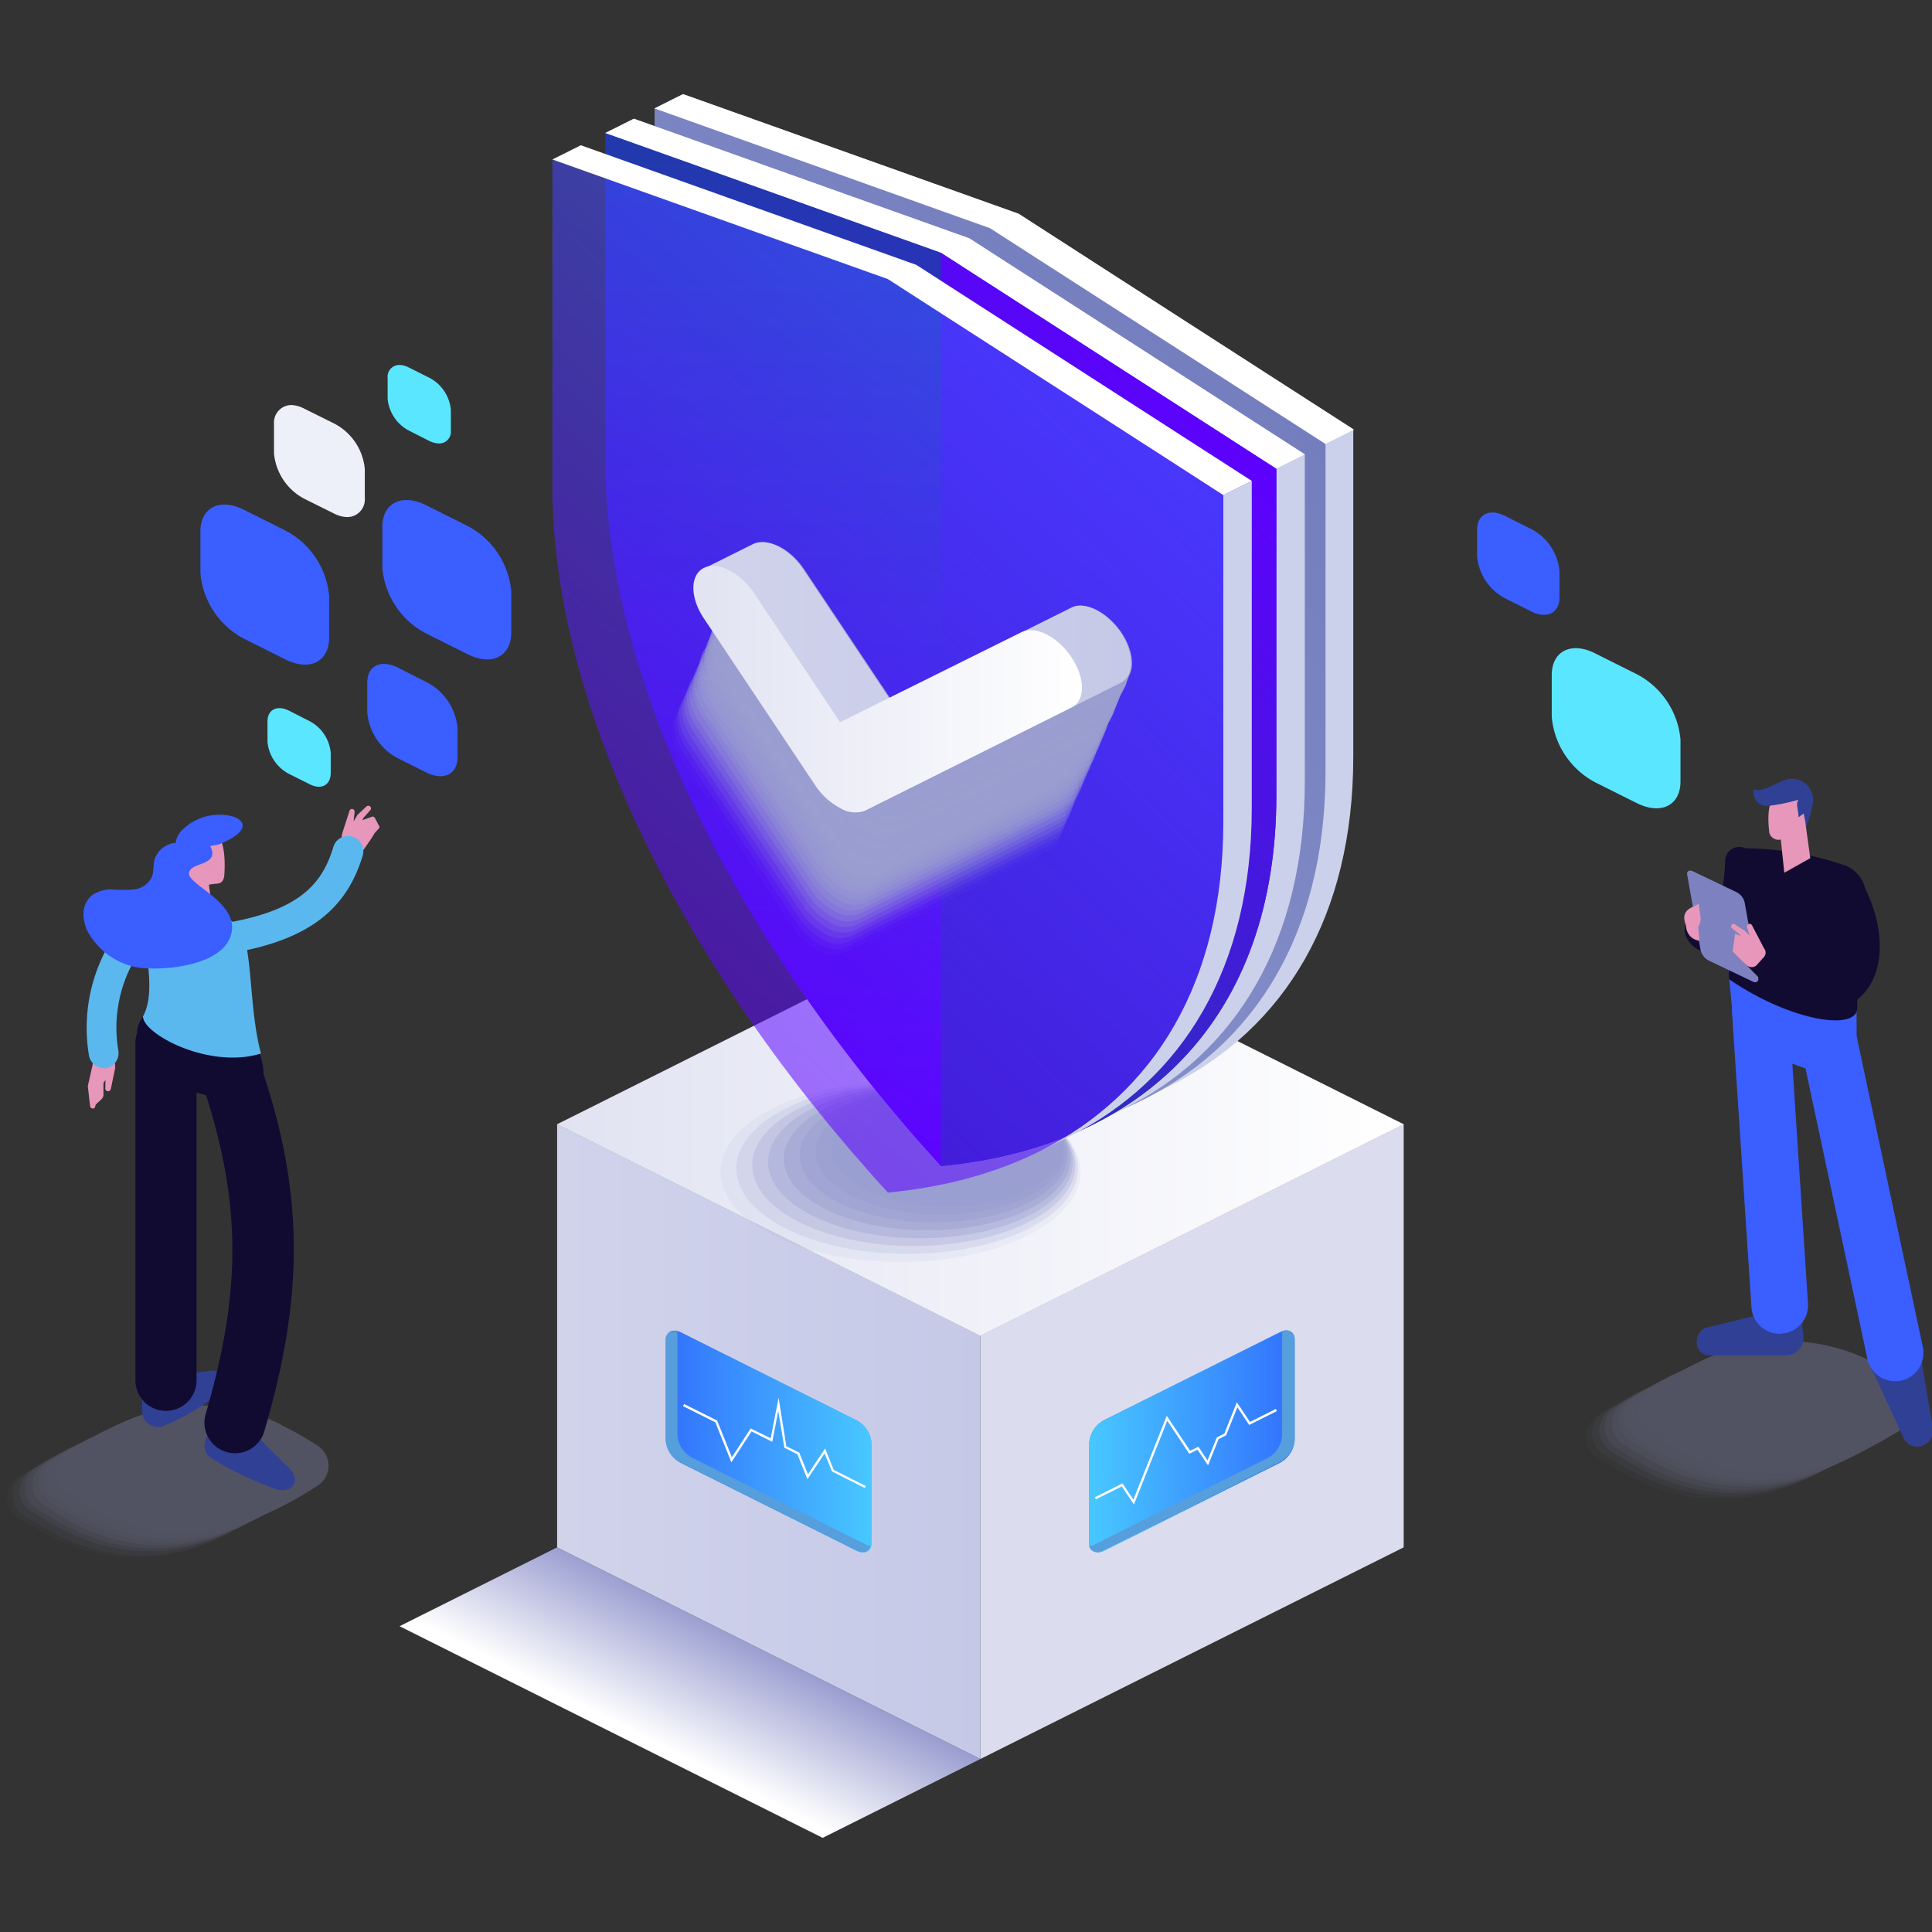 <?xml version="1.0" encoding="UTF-8"?>
<svg xmlns="http://www.w3.org/2000/svg" xmlns:xlink="http://www.w3.org/1999/xlink" viewBox="0 0 110 110">
  <rect x="0" y="0" width="110" height="110" fill="#333333" stroke="none"/>
  <defs>
    <linearGradient id="linear-gradient" x1="37.72" y1="99.43" x2="41.13" y2="92.75" gradientUnits="userSpaceOnUse">
      <stop offset="0" stop-color="#fff"></stop>
      <stop offset="1" stop-color="#9a9ed0"></stop>
    </linearGradient>
    <linearGradient id="linear-gradient-2" x1="31.72" y1="82.08" x2="55.82" y2="82.08" gradientUnits="userSpaceOnUse">
      <stop offset="0" stop-color="#d1d3eb"></stop>
      <stop offset="1" stop-color="#c5c9e7"></stop>
    </linearGradient>
    <linearGradient id="linear-gradient-3" x1="-2574.83" y1="-771.89" x2="-2562.81" y2="-771.89" gradientTransform="matrix(1, -1, 0, 1, 2637.34, -1716.01)" gradientUnits="userSpaceOnUse">
      <stop offset="0" stop-color="#426ab4"></stop>
      <stop offset="1" stop-color="#53bbed"></stop>
    </linearGradient>
    <linearGradient id="linear-gradient-4" x1="73.71" y1="82.08" x2="62.03" y2="82.08" gradientUnits="userSpaceOnUse">
      <stop offset="0" stop-color="#3271fd"></stop>
      <stop offset="1" stop-color="#48c8ff"></stop>
    </linearGradient>
    <linearGradient id="linear-gradient-5" x1="-2598.92" y1="-197.88" x2="-2586.91" y2="-197.88" gradientTransform="translate(2637.34 279.96)" xlink:href="#linear-gradient-3"></linearGradient>
    <linearGradient id="linear-gradient-6" x1="37.93" y1="82.08" x2="49.61" y2="82.08" xlink:href="#linear-gradient-4"></linearGradient>
    <linearGradient id="linear-gradient-7" x1="31.72" y1="64.01" x2="79.92" y2="64.01" gradientUnits="userSpaceOnUse">
      <stop offset="0" stop-color="#e1e3f2"></stop>
      <stop offset="1" stop-color="#fff"></stop>
    </linearGradient>
    <linearGradient id="linear-gradient-8" x1="38.81" y1="47.43" x2="68.22" y2="18.02" gradientUnits="userSpaceOnUse">
      <stop offset="0" stop-color="#8892cb"></stop>
      <stop offset="1" stop-color="#747ebe"></stop>
    </linearGradient>
    <linearGradient id="linear-gradient-9" x1="53.57" y1="66.39" x2="53.57" y2="9.06" gradientUnits="userSpaceOnUse">
      <stop offset="0" stop-color="#5e00ff"></stop>
      <stop offset="1" stop-color="#2239ae"></stop>
    </linearGradient>
    <linearGradient id="linear-gradient-10" x1="42.48" y1="55.31" x2="71.89" y2="25.9" gradientUnits="userSpaceOnUse">
      <stop offset="0" stop-color="#2239ae"></stop>
      <stop offset="1" stop-color="#5e00ff"></stop>
    </linearGradient>
    <linearGradient id="linear-gradient-11" x1="32.94" y1="52.2" x2="60.84" y2="20.92" gradientUnits="userSpaceOnUse">
      <stop offset="0" stop-color="#5e00ff"></stop>
      <stop offset="1" stop-color="#3b5fff"></stop>
    </linearGradient>
    <linearGradient id="linear-gradient-12" x1="39.48" y1="38.57" x2="64.4" y2="38.57" xlink:href="#linear-gradient-2"></linearGradient>
    <linearGradient id="linear-gradient-13" x1="39.48" y1="39.27" x2="61.6" y2="39.27" xlink:href="#linear-gradient-7"></linearGradient>
  </defs>
  <title>Untitled-1</title>
  <g style="isolation:isolate">
    <g id="Layer_1" data-name="Layer 1">
      <polygon points="55.82 100.15 46.84 104.64 22.75 92.59 31.72 88.1 55.82 100.15" fill="url(#linear-gradient)" style="mix-blend-mode:multiply"></polygon>
      <polygon points="55.82 100.15 31.72 88.1 31.72 64 55.82 76.05 55.82 100.15" fill="url(#linear-gradient-2)"></polygon>
      <polygon points="55.82 100.15 79.92 88.1 79.92 64 55.82 76.05 55.82 100.15" fill="#dcdcef"></polygon>
      <path d="M72.86,83.29l-10,5c-.46.23-.84,0-.84-.42V82.13a1.61,1.61,0,0,1,.84-1.27l10-5c.47-.24.85-.05.85.42V82A1.58,1.58,0,0,1,72.86,83.29Z" fill="url(#linear-gradient-3)"></path>
      <path d="M72.86,83.29l-10,5c-.46.23-.84,0-.84-.42V82.13a1.61,1.61,0,0,1,.84-1.27l10-5c.47-.24.85-.05.85.42V82A1.58,1.58,0,0,1,72.86,83.29Z" fill="url(#linear-gradient-4)"></path>
      <path d="M73,75.8a.78.78,0,0,1,0,.16V81.7A1.58,1.58,0,0,1,72.2,83l-10,5L62,88c.08.34.42.46.83.26l10-5A1.58,1.58,0,0,0,73.71,82V76.29A.48.48,0,0,0,73,75.8Z" fill="#569edc"></path>
      <polygon points="64.56 85.66 63.87 84.63 62.4 85.36 62.34 85.25 63.91 84.46 64.53 85.38 66.43 80.61 67.76 82.6 68.23 82.37 68.75 83.15 69.28 81.84 69.71 81.62 70.42 79.84 71.17 80.96 72.64 80.22 72.7 80.34 71.12 81.13 70.45 80.12 69.81 81.72 69.38 81.94 68.78 83.43 68.18 82.54 67.71 82.77 66.46 80.89 64.56 85.66" fill="#fff"></polygon>
      <path d="M48.77,88.29l-10-5A1.58,1.58,0,0,1,37.93,82V76.29c0-.47.38-.66.85-.42l10,5a1.61,1.61,0,0,1,.84,1.27v5.74C49.61,88.33,49.23,88.52,48.77,88.29Z" fill="url(#linear-gradient-5)"></path>
      <path d="M48.77,88.29l-10-5A1.58,1.58,0,0,1,37.93,82V76.29c0-.47.38-.66.85-.42l10,5a1.61,1.61,0,0,1,.84,1.27v5.74C49.61,88.33,49.23,88.52,48.77,88.29Z" fill="url(#linear-gradient-6)"></path>
      <path d="M49.42,88l-10-5a1.58,1.58,0,0,1-.85-1.26V76a.78.78,0,0,1,0-.16.48.48,0,0,0-.68.49V82a1.58,1.58,0,0,0,.85,1.27l10,5c.4.2.75.08.82-.26Z" fill="#569edc"></path>
      <polygon points="49.24 84.72 47.37 83.78 46.95 82.75 45.97 84.22 45.4 82.8 44.66 82.43 44.31 80.33 43.97 82.09 42.79 81.5 41.64 83.26 40.73 80.98 38.89 80.06 38.95 79.94 40.83 80.88 41.67 82.97 42.74 81.33 43.88 81.89 44.33 79.58 44.77 82.34 45.51 82.71 46 83.94 46.98 82.47 47.47 83.69 49.3 84.61 49.24 84.72" fill="#fff"></polygon>
      <polygon points="55.82 76.06 31.72 64.01 55.82 51.95 79.92 64.01 55.82 76.06" fill="url(#linear-gradient-7)"></polygon>
      <g style="mix-blend-mode:multiply">
        <ellipse cx="50.89" cy="66.91" rx="10.77" ry="5.39" fill="#9a9ed0" opacity="0"></ellipse>
        <ellipse cx="51.27" cy="66.72" rx="10.25" ry="5.13" fill="#9a9ed0" opacity="0.09"></ellipse>
        <ellipse cx="51.65" cy="66.53" rx="9.73" ry="4.86" fill="#9a9ed0" opacity="0.18"></ellipse>
        <ellipse cx="52.03" cy="66.34" rx="9.2" ry="4.6" fill="#9a9ed0" opacity="0.27"></ellipse>
        <ellipse cx="52.41" cy="66.16" rx="8.68" ry="4.34" fill="#9a9ed0" opacity="0.36"></ellipse>
        <ellipse cx="52.79" cy="65.97" rx="8.16" ry="4.08" fill="#9a9ed0" opacity="0.45"></ellipse>
        <ellipse cx="53.16" cy="65.78" rx="7.63" ry="3.82" fill="#9a9ed0" opacity="0.55"></ellipse>
        <ellipse cx="53.54" cy="65.59" rx="7.11" ry="3.56" fill="#9a9ed0" opacity="0.64"></ellipse>
        <ellipse cx="53.92" cy="65.4" rx="6.59" ry="3.29" fill="#9a9ed0" opacity="0.73"></ellipse>
        <ellipse cx="54.3" cy="65.21" rx="6.06" ry="3.03" fill="#9a9ed0" opacity="0.82"></ellipse>
        <ellipse cx="54.68" cy="65.02" rx="5.54" ry="2.77" fill="#9a9ed0" opacity="0.91"></ellipse>
        <ellipse cx="55.05" cy="64.83" rx="5.02" ry="2.51" fill="#9a9ed0"></ellipse>
      </g>
      <path d="M58,12.17,38.89,5.36l-1.62.81L65,62.63l1.62-.81c6.52-3.27,10.43-9.65,10.43-18.74V24.47Z" fill="#ccd1eb"></path>
      <path d="M37.27,6.17V24.78c0,12.61,7.53,27.54,19.1,40.21C68,63.9,75.47,56.5,75.47,43.89V25.28L56.37,13Z" fill="url(#linear-gradient-8)"></path>
      <polygon points="57.99 12.17 38.89 5.36 37.27 6.17 56.37 12.98 75.47 25.27 77.09 24.46 57.99 12.17" fill="#fff"></polygon>
      <path d="M55.19,13.57,36.09,6.76l-1.62.81L62.24,64l1.62-.81C70.38,60,74.29,53.57,74.29,44.48V25.87Z" fill="#ccd1eb"></path>
      <path d="M34.47,7.57V26.19c0,12.6,7.53,27.53,19.1,40.2,11.57-1.09,19.1-8.49,19.1-21.1V26.68l-19.1-12.3Z" fill="url(#linear-gradient-9)"></path>
      <path d="M53.57,66.39c11.57-1.09,19.1-8.49,19.1-21.1V26.68l-19.1-12.3Z" fill="url(#linear-gradient-10)"></path>
      <polygon points="55.19 13.57 36.09 6.76 34.47 7.57 53.57 14.38 72.67 26.68 74.29 25.87 55.19 13.57" fill="#fff"></polygon>
      <path d="M31.45,9.08V27.7c0,12.6,7.52,27.54,19.1,40.2,11.57-1.09,19.1-8.49,19.1-21.1V28.19l-19.1-12.3Z" opacity="0.55" fill="url(#linear-gradient-11)"></path>
      <path d="M69.65,28.19V46.8c0,9.09-3.91,15.47-10.43,18.74l1.62-.81C67.36,61.47,71.27,55.08,71.27,46V27.38Z" fill="#ccd1eb"></path>
      <polygon points="71.27 27.38 52.17 15.08 33.07 8.27 31.45 9.08 50.55 15.89 66.21 25.97 69.65 28.19 71.27 27.38" fill="#fff"></polygon>
      <g style="mix-blend-mode:multiply">
        <path d="M46.48,54.44a3.77,3.77,0,0,1-1.42-1.3l-6.33-9.49c-.79-1.18-.79-2.46,0-2.86s2.07.25,2.86,1.43l4.89,7.35,10.33-5.16c.79-.4,2.07.24,2.85,1.43s.79,2.46,0,2.85L47.91,54.57A1.65,1.65,0,0,1,46.48,54.44Z" fill="#9a9ed0" opacity="0"></path>
        <path d="M46.62,54.13a3.92,3.92,0,0,1-1.43-1.31l-6.32-9.49c-.79-1.18-.79-2.46,0-2.85s2.06.24,2.85,1.43l4.9,7.34,10.32-5.16c.79-.39,2.07.25,2.86,1.43s.79,2.46,0,2.86L48.05,54.25A1.61,1.61,0,0,1,46.62,54.13Z" fill="#9a9ed0" opacity="0.03"></path>
        <path d="M46.75,53.81a3.86,3.86,0,0,1-1.42-1.3L39,43c-.79-1.19-.79-2.47,0-2.86s2.07.25,2.86,1.43l4.89,7.34,10.33-5.16c.79-.39,2.07.25,2.86,1.43s.78,2.47,0,2.86L48.18,53.93A1.61,1.61,0,0,1,46.75,53.81Z" fill="#9a9ed0" opacity="0.06"></path>
        <path d="M46.89,53.5a3.92,3.92,0,0,1-1.43-1.31L39.14,42.7c-.79-1.18-.79-2.46,0-2.86s2.07.25,2.85,1.43l4.9,7.35,10.32-5.16c.79-.4,2.07.24,2.86,1.43s.79,2.46,0,2.85L48.32,53.62A1.64,1.64,0,0,1,46.89,53.5Z" fill="#9a9ed0" opacity="0.1"></path>
        <path d="M47,53.18a3.84,3.84,0,0,1-1.43-1.31l-6.33-9.49c-.79-1.18-.79-2.46,0-2.85s2.07.24,2.86,1.43L47,48.3l10.32-5.16c.79-.39,2.07.25,2.86,1.43s.79,2.46,0,2.86L48.45,53.3A1.58,1.58,0,0,1,47,53.18Z" fill="#9a9ed0" opacity="0.13"></path>
        <path d="M47.16,52.86a3.88,3.88,0,0,1-1.43-1.3l-6.32-9.49c-.79-1.19-.79-2.46,0-2.86s2.07.25,2.85,1.43L47.16,48l10.33-5.17c.78-.39,2.06.25,2.85,1.43s.79,2.47,0,2.86L48.59,53A1.65,1.65,0,0,1,47.16,52.86Z" fill="#9a9ed0" opacity="0.16"></path>
        <path d="M47.3,52.55a3.84,3.84,0,0,1-1.43-1.31l-6.33-9.49c-.79-1.18-.79-2.46,0-2.86s2.07.25,2.86,1.43l4.9,7.35,10.32-5.16c.79-.4,2.07.24,2.86,1.43s.79,2.46,0,2.85L48.73,52.67A1.64,1.64,0,0,1,47.3,52.55Z" fill="#9a9ed0" opacity="0.19"></path>
        <path d="M47.43,52.23A3.91,3.91,0,0,1,46,50.92l-6.32-9.48c-.79-1.19-.79-2.47,0-2.86s2.07.24,2.86,1.43l4.89,7.34,10.33-5.16c.79-.39,2.06.25,2.85,1.43s.79,2.46,0,2.86L48.86,52.35A1.61,1.61,0,0,1,47.43,52.23Z" fill="#9a9ed0" opacity="0.23"></path>
        <path d="M47.57,51.91a3.73,3.73,0,0,1-1.43-1.3l-6.33-9.49c-.78-1.18-.78-2.46,0-2.86s2.07.25,2.86,1.43L47.57,47l10.32-5.16c.79-.4,2.07.24,2.86,1.42s.79,2.47,0,2.86L49,52A1.64,1.64,0,0,1,47.57,51.91Z" fill="#9a9ed0" opacity="0.26"></path>
        <path d="M47.7,51.6a3.89,3.89,0,0,1-1.42-1.31L40,40.8c-.79-1.18-.79-2.46,0-2.85s2.07.24,2.86,1.42l4.89,7.35L58,41.56c.79-.4,2.07.24,2.85,1.43s.79,2.46,0,2.86L49.13,51.72A1.61,1.61,0,0,1,47.7,51.6Z" fill="#9a9ed0" opacity="0.29"></path>
        <path d="M47.84,51.28A3.83,3.83,0,0,1,46.41,50l-6.32-9.48c-.79-1.19-.79-2.47,0-2.86s2.06.25,2.85,1.43l4.9,7.34,10.32-5.16c.79-.39,2.07.25,2.86,1.43s.79,2.46,0,2.86L49.27,51.4A1.61,1.61,0,0,1,47.84,51.28Z" fill="#9a9ed0" opacity="0.32"></path>
        <path d="M48,51a3.77,3.77,0,0,1-1.42-1.3l-6.33-9.49c-.79-1.18-.79-2.46,0-2.86s2.07.25,2.86,1.43L48,46.09,58.3,40.93c.79-.4,2.07.24,2.86,1.43s.78,2.46,0,2.85L49.4,51.09A1.65,1.65,0,0,1,48,51Z" fill="#9a9ed0" opacity="0.35"></path>
        <path d="M48.11,50.65a3.92,3.92,0,0,1-1.43-1.31l-6.32-9.49c-.79-1.18-.79-2.46,0-2.85s2.07.24,2.85,1.43l4.9,7.34,10.32-5.16c.79-.39,2.07.25,2.86,1.43s.79,2.46,0,2.86L49.54,50.77A1.61,1.61,0,0,1,48.11,50.65Z" fill="#9a9ed0" opacity="0.39"></path>
        <path d="M48.25,50.33A3.81,3.81,0,0,1,46.82,49l-6.33-9.49c-.79-1.19-.79-2.47,0-2.86s2.07.25,2.86,1.43l4.9,7.34,10.32-5.16c.79-.39,2.07.25,2.86,1.43s.79,2.47,0,2.86L49.67,50.45A1.58,1.58,0,0,1,48.25,50.33Z" fill="#9a9ed0" opacity="0.42"></path>
        <path d="M48.38,50A3.92,3.92,0,0,1,47,48.71l-6.32-9.49c-.79-1.18-.79-2.46,0-2.86s2.07.25,2.86,1.43l4.89,7.35L58.71,40c.78-.4,2.06.24,2.85,1.43s.79,2.46,0,2.85L49.81,50.14A1.64,1.64,0,0,1,48.38,50Z" fill="#9a9ed0" opacity="0.45"></path>
        <path d="M48.52,49.7a3.84,3.84,0,0,1-1.43-1.31l-6.33-9.48c-.79-1.19-.79-2.47,0-2.86s2.07.24,2.86,1.43l4.9,7.34,10.32-5.16c.79-.39,2.07.25,2.86,1.43s.79,2.46,0,2.86L50,49.82A1.6,1.6,0,0,1,48.52,49.7Z" fill="#9a9ed0" opacity="0.48"></path>
        <path d="M48.65,49.38a4,4,0,0,1-1.43-1.3L40.9,38.59c-.79-1.18-.79-2.46,0-2.86S43,36,43.76,37.16l4.89,7.35L59,39.35c.79-.4,2.06.24,2.85,1.42s.79,2.47,0,2.86L50.08,49.51A1.65,1.65,0,0,1,48.65,49.38Z" fill="#9a9ed0" opacity="0.52"></path>
        <path d="M48.79,49.07a3.84,3.84,0,0,1-1.43-1.31L41,38.27c-.78-1.18-.78-2.46,0-2.85s2.07.24,2.86,1.42l4.9,7.35L59.11,39c.79-.4,2.07.24,2.86,1.43s.79,2.46,0,2.85L50.22,49.19A1.61,1.61,0,0,1,48.79,49.07Z" fill="#9a9ed0" opacity="0.55"></path>
        <path d="M48.92,48.75a3.81,3.81,0,0,1-1.42-1.31L41.17,38c-.79-1.19-.79-2.47,0-2.86s2.07.24,2.86,1.43l4.89,7.34,10.33-5.16c.79-.39,2.07.25,2.85,1.43s.79,2.46,0,2.86L50.35,48.87A1.61,1.61,0,0,1,48.92,48.75Z" fill="#9a9ed0" opacity="0.58"></path>
        <path d="M49.06,48.43a3.8,3.8,0,0,1-1.43-1.3l-6.32-9.49c-.79-1.18-.79-2.46,0-2.86s2.06.25,2.85,1.43l4.9,7.35L59.38,38.4c.79-.4,2.07.24,2.86,1.42s.79,2.47,0,2.86L50.49,48.56A1.64,1.64,0,0,1,49.06,48.43Z" fill="#9a9ed0" opacity="0.61"></path>
        <path d="M49.2,48.12a3.84,3.84,0,0,1-1.43-1.31l-6.33-9.49c-.79-1.18-.79-2.46,0-2.85s2.07.24,2.86,1.42l4.9,7.35,10.32-5.16c.79-.39,2.07.25,2.86,1.43s.78,2.46,0,2.86L50.62,48.24A1.58,1.58,0,0,1,49.2,48.12Z" fill="#9a9ed0" opacity="0.65"></path>
        <path d="M49.33,47.8a3.88,3.88,0,0,1-1.43-1.3L41.58,37c-.79-1.19-.79-2.47,0-2.86s2.07.25,2.85,1.43l4.9,7.34,10.32-5.16c.79-.39,2.07.25,2.86,1.43s.79,2.46,0,2.86L50.76,47.92A1.61,1.61,0,0,1,49.33,47.8Z" fill="#9a9ed0" opacity="0.68"></path>
        <path d="M49.47,47.48A3.73,3.73,0,0,1,48,46.18l-6.33-9.49c-.79-1.18-.79-2.46,0-2.86s2.07.25,2.86,1.43l4.9,7.35,10.32-5.16c.79-.4,2.07.24,2.86,1.43s.79,2.46,0,2.85L50.89,47.61A1.62,1.62,0,0,1,49.47,47.48Z" fill="#9a9ed0" opacity="0.71"></path>
        <path d="M49.6,47.17a3.92,3.92,0,0,1-1.43-1.31l-6.32-9.49c-.79-1.18-.79-2.46,0-2.85s2.07.24,2.86,1.43l4.89,7.34,10.33-5.16c.78-.39,2.06.25,2.85,1.43s.79,2.46,0,2.86L51,47.29A1.61,1.61,0,0,1,49.6,47.17Z" fill="#9a9ed0" opacity="0.74"></path>
        <path d="M49.74,46.85a3.81,3.81,0,0,1-1.43-1.3L42,36.06c-.79-1.19-.79-2.46,0-2.86s2.07.25,2.86,1.43L49.74,42l10.32-5.16c.79-.39,2.07.25,2.86,1.43s.79,2.47,0,2.86L51.17,47A1.6,1.6,0,0,1,49.74,46.85Z" fill="#9a9ed0" opacity="0.77"></path>
        <path d="M49.87,46.54a4,4,0,0,1-1.43-1.31l-6.32-9.49c-.79-1.18-.79-2.46,0-2.86s2.07.25,2.86,1.43l4.89,7.35L60.2,36.5c.79-.4,2.06.24,2.85,1.43s.79,2.46,0,2.85L51.3,46.66A1.64,1.64,0,0,1,49.87,46.54Z" fill="#9a9ed0" opacity="0.81"></path>
        <path d="M50,46.22a3.84,3.84,0,0,1-1.43-1.31l-6.32-9.48c-.79-1.19-.79-2.47,0-2.86s2.07.24,2.86,1.43L50,41.34l10.32-5.16c.79-.39,2.07.25,2.86,1.43s.79,2.46,0,2.86L51.44,46.34A1.61,1.61,0,0,1,50,46.22Z" fill="#9a9ed0" opacity="0.84"></path>
        <path d="M50.14,45.9a3.86,3.86,0,0,1-1.42-1.3l-6.33-9.49c-.79-1.18-.79-2.46,0-2.86s2.07.25,2.86,1.43L50.14,41l10.33-5.16c.79-.4,2.07.24,2.85,1.42s.79,2.47,0,2.86L51.57,46A1.65,1.65,0,0,1,50.14,45.9Z" fill="#9a9ed0" opacity="0.87"></path>
        <path d="M50.28,45.59a3.92,3.92,0,0,1-1.43-1.31l-6.32-9.49c-.79-1.18-.79-2.46,0-2.85s2.06.24,2.85,1.42l4.9,7.35L60.6,35.55c.79-.4,2.07.24,2.86,1.43s.79,2.46,0,2.85L51.71,45.71A1.61,1.61,0,0,1,50.28,45.59Z" fill="#9a9ed0" opacity="0.9"></path>
        <path d="M50.42,45.27A3.76,3.76,0,0,1,49,44l-6.33-9.48c-.79-1.19-.79-2.47,0-2.86s2.07.24,2.86,1.43l4.9,7.34,10.32-5.16c.79-.39,2.07.25,2.86,1.43s.78,2.46,0,2.86L51.84,45.39A1.58,1.58,0,0,1,50.42,45.27Z" fill="#9a9ed0" opacity="0.94"></path>
        <path d="M50.55,45a3.8,3.8,0,0,1-1.43-1.3L42.8,34.16C42,33,42,31.7,42.8,31.3s2.07.25,2.85,1.43l4.9,7.35,10.32-5.16c.79-.4,2.07.24,2.86,1.43s.79,2.46,0,2.85L52,45.08A1.64,1.64,0,0,1,50.55,45Z" fill="#9a9ed0" opacity="0.97"></path>
        <path d="M50.69,44.64a3.84,3.84,0,0,1-1.43-1.31l-6.33-9.49c-.79-1.18-.79-2.46,0-2.85s2.07.24,2.86,1.43l4.9,7.34L61,34.6c.79-.39,2.07.25,2.86,1.43s.79,2.46,0,2.86L52.12,44.76A1.6,1.6,0,0,1,50.69,44.64Z" fill="#9a9ed0"></path>
      </g>
      <path d="M63.81,36C63,34.84,61.74,34.2,61,34.6L50.63,39.76l-4.9-7.35c-.79-1.18-2.07-1.82-2.86-1.43l0,0-2.75,1.37c-.79.4-.79,1.68,0,2.86l6.33,9.49A3.84,3.84,0,0,0,47.83,46a1.62,1.62,0,0,0,1.42.12L61,40.28l2.8-1.4C64.6,38.49,64.6,37.21,63.81,36Z" fill="url(#linear-gradient-12)"></path>
      <path d="M47.83,46a3.84,3.84,0,0,1-1.43-1.31l-6.33-9.49c-.79-1.18-.79-2.46,0-2.86s2.07.25,2.86,1.43l4.9,7.35L58.15,36c.79-.4,2.07.24,2.86,1.43s.79,2.46,0,2.85L49.25,46.16A1.62,1.62,0,0,1,47.83,46Z" fill="url(#linear-gradient-13)"></path>
      <g opacity="0.3" style="mix-blend-mode:multiply">
        <path d="M102.42,79.54a10.87,10.87,0,0,0-9.66,0l0,0a21.3,21.3,0,0,0-2.2,1.27,1.4,1.4,0,0,0,0,2.34,19.62,19.62,0,0,0,2.2,1.27l0,0a10.87,10.87,0,0,0,9.66,0l0,0a20.56,20.56,0,0,0,2.2-1.27,1.4,1.4,0,0,0,0-2.34,22.41,22.41,0,0,0-2.2-1.27Z" fill="#9a9ed0" opacity="0"></path>
        <path d="M102.79,79.36a10.87,10.87,0,0,0-9.66,0l0,0a19,19,0,0,0-2.2,1.27,1.39,1.39,0,0,0,0,2.33,19,19,0,0,0,2.2,1.27l0,0a10.87,10.87,0,0,0,9.66,0l0,0A18.19,18.19,0,0,0,105,83a1.39,1.39,0,0,0,0-2.33,18.19,18.19,0,0,0-2.2-1.27Z" fill="#9a9ed0" opacity="0.09"></path>
        <path d="M103.16,79.17a10.84,10.84,0,0,0-9.65,0l-.05,0a20.56,20.56,0,0,0-2.2,1.27,1.41,1.41,0,0,0,0,2.34,22.41,22.41,0,0,0,2.2,1.27l.05,0a10.84,10.84,0,0,0,9.65,0l0,0a23.64,23.64,0,0,0,2.2-1.27,1.41,1.41,0,0,0,0-2.34,21.59,21.59,0,0,0-2.2-1.27Z" fill="#9a9ed0" opacity="0.18"></path>
        <path d="M103.53,79a10.84,10.84,0,0,0-9.65,0l0,0a21.57,21.57,0,0,0-2.2,1.26,1.41,1.41,0,0,0,0,2.34,21.59,21.59,0,0,0,2.2,1.27l0,0a10.84,10.84,0,0,0,9.65,0l0,0a20.56,20.56,0,0,0,2.2-1.27,1.41,1.41,0,0,0,0-2.34,20.55,20.55,0,0,0-2.2-1.26Z" fill="#9a9ed0" opacity="0.27"></path>
        <path d="M103.91,78.8a10.87,10.87,0,0,0-9.66,0l0,0A19.62,19.62,0,0,0,92,80.09a1.4,1.4,0,0,0,0,2.34,19.61,19.61,0,0,0,2.2,1.26l0,0a10.8,10.8,0,0,0,9.66,0l0,0a20.55,20.55,0,0,0,2.2-1.26,1.4,1.4,0,0,0,0-2.34,20.56,20.56,0,0,0-2.2-1.27Z" fill="#9a9ed0" opacity="0.36"></path>
        <path d="M104.28,78.61a10.87,10.87,0,0,0-9.66,0l0,0a22.41,22.41,0,0,0-2.2,1.27,1.4,1.4,0,0,0,0,2.34,22.41,22.41,0,0,0,2.2,1.27l0,0a10.87,10.87,0,0,0,9.66,0l0,0a21.3,21.3,0,0,0,2.2-1.27,1.4,1.4,0,0,0,0-2.34,21.3,21.3,0,0,0-2.2-1.27Z" fill="#9a9ed0" opacity="0.45"></path>
        <path d="M104.65,78.42a10.84,10.84,0,0,0-9.65,0l0,0a21.57,21.57,0,0,0-2.2,1.26,1.41,1.41,0,0,0,0,2.34A21.59,21.59,0,0,0,95,83.32l0,0a10.84,10.84,0,0,0,9.65,0l0,0a21.59,21.59,0,0,0,2.2-1.27,1.41,1.41,0,0,0,0-2.34,21.57,21.57,0,0,0-2.2-1.26Z" fill="#9a9ed0" opacity="0.55"></path>
        <path d="M105,78.24a10.84,10.84,0,0,0-9.65,0l-.05,0a21.59,21.59,0,0,0-2.2,1.27,1.41,1.41,0,0,0,0,2.34,21.57,21.57,0,0,0,2.2,1.26l.05,0a10.84,10.84,0,0,0,9.65,0l0,0a20.55,20.55,0,0,0,2.2-1.26,1.41,1.41,0,0,0,0-2.34,20.56,20.56,0,0,0-2.2-1.27Z" fill="#9a9ed0" opacity="0.64"></path>
        <path d="M105.4,78.05a10.87,10.87,0,0,0-9.66,0l0,0a21.3,21.3,0,0,0-2.2,1.27,1.4,1.4,0,0,0,0,2.34A19.62,19.62,0,0,0,95.7,83l0,0a10.87,10.87,0,0,0,9.66,0l0,0a19.62,19.62,0,0,0,2.2-1.27,1.4,1.4,0,0,0,0-2.34,21.3,21.3,0,0,0-2.2-1.27Z" fill="#9a9ed0" opacity="0.73"></path>
        <path d="M105.77,77.87a10.87,10.87,0,0,0-9.66,0l0,0a19,19,0,0,0-2.2,1.27,1.39,1.39,0,0,0,0,2.33,19,19,0,0,0,2.2,1.27l0,0a10.87,10.87,0,0,0,9.66,0l0,0a18.19,18.19,0,0,0,2.2-1.27,1.39,1.39,0,0,0,0-2.33,18.19,18.19,0,0,0-2.2-1.27Z" fill="#9a9ed0" opacity="0.82"></path>
        <path d="M106.14,77.68a10.84,10.84,0,0,0-9.65,0l0,0A21.59,21.59,0,0,0,94.24,79a1.41,1.41,0,0,0,0,2.34,21.57,21.57,0,0,0,2.2,1.26l0,0a10.84,10.84,0,0,0,9.65,0l0,0a21.57,21.57,0,0,0,2.2-1.26,1.41,1.41,0,0,0,0-2.34,21.59,21.59,0,0,0-2.2-1.27Z" fill="#9a9ed0" opacity="0.91"></path>
        <path d="M106.51,77.49a10.84,10.84,0,0,0-9.65,0l0,0a21.57,21.57,0,0,0-2.2,1.26,1.41,1.41,0,0,0,0,2.34,20.74,20.74,0,0,0,2.21,1.27l0,0a10.84,10.84,0,0,0,9.65,0l0,0a20.56,20.56,0,0,0,2.2-1.27,1.4,1.4,0,0,0,0-2.34,20.55,20.55,0,0,0-2.2-1.26Z" fill="#9a9ed0"></path>
      </g>
      <path d="M102.67,76l-.18-1.72-5.33,1.31c-.77.2-.76,1.58.18,1.58h4.41A1,1,0,0,0,102.67,76Z" fill="#304095"></path>
      <path d="M106.92,76.82a.87.87,0,0,0-.26,1.31l1.69,3.67a.87.87,0,0,0,1.07.53A1,1,0,0,0,110,81l-.63-3.74c0-.65-.49-1-1-.93Z" fill="#304095"></path>
      <path d="M101.33,75.94a1.61,1.61,0,0,1-1.61-1.51L98.61,57.59a1.62,1.62,0,0,1,3.23-.22l1.1,16.85a1.61,1.61,0,0,1-1.51,1.71Z" fill="#3a5eff"></path>
      <path d="M107.89,78.64a1.61,1.61,0,0,1-1.57-1.28L102.62,60a1.62,1.62,0,1,1,3.16-.67l3.7,17.37a1.62,1.62,0,0,1-1.25,1.91A1.27,1.27,0,0,1,107.89,78.64Z" fill="#3a5eff"></path>
      <polygon points="98.41 55.22 98.8 59.39 105.72 61.89 105.7 56.48 98.41 55.22" fill="#3a5eff"></polygon>
      <path d="M97.3,54.24A1.52,1.52,0,0,1,96,53.32a.81.81,0,0,1,1.4-.8c.25-.3.72-1.25.82-3.44a.81.81,0,1,1,1.61.07c-.13,2.94-.93,4.79-2.19,5.05A1,1,0,0,1,97.3,54.24Z" fill="#110b32"></path>
      <path d="M99,48.3a18,18,0,0,1,6.12,1,1.89,1.89,0,0,1,1.13,1.75,47.62,47.62,0,0,0-.51,6.35c0,1.3-3.72.79-7.3-1.65A33.87,33.87,0,0,1,99,48.3Z" fill="#110b32"></path>
      <polygon points="101.38 47.68 101.59 49.69 103.07 48.86 102.82 47.05 101.38 47.68" fill="#e797ba"></polygon>
      <path d="M100.74,47.42a.54.54,0,0,0,.81.31l1.27-.65s.36-1.23-.16-1.73a2.24,2.24,0,0,0-1.71.16C100.61,45.84,100.67,46.9,100.74,47.42Z" fill="#e797ba"></path>
      <path d="M99.86,44.93c.41.22,1.24-.34,1.64-.47a1.21,1.21,0,0,1,1.73,1.18,5.8,5.8,0,0,1-.41,1.44,5,5,0,0,0-.13-.76s-.29.21-.29.21c0-.44-.18-.74,0-1a9.8,9.8,0,0,1-1.78.36A.77.77,0,0,1,99.86,44.93Z" fill="#304095"></path>
      <path d="M97.29,54.69l2.49,1.19c.22.11.36,0,.33-.19l-.78-4.32a.88.88,0,0,0-.45-.57l-2.49-1.19c-.22-.11-.36,0-.33.19l.77,4.32A.93.93,0,0,0,97.29,54.69Z" fill="#7e81c0"></path>
      <path d="M96,52.71a.85.85,0,0,0,.76.85l-.07-.79a.86.86,0,0,0,.13-.56l-.1-.75-.4.2C95.88,51.88,95.8,52.2,96,52.71Z" fill="#e797ba"></path>
      <path d="M104,57.59c-1.1,0-2.63-.55-4.51-2.6a.8.8,0,0,1,0-1.14.81.81,0,0,1,1.14,0c1.61,1.76,3.22,2.49,4.09,1.85s1-2.75-.29-5a.81.81,0,0,1,.29-1.11.79.79,0,0,1,1.1.29c1.66,2.81,1.6,5.79-.14,7.08A2.89,2.89,0,0,1,104,57.59Z" fill="#110b32"></path>
      <path d="M99.75,52.68a.16.16,0,0,0-.19-.07.17.17,0,0,0-.09.19l.15.47L99.35,53l-.55-.35a.14.14,0,0,0-.2,0,.14.14,0,0,0,0,.19l.44.35.07.1-.32-.13-.14,1,.19.2s.33.34.61.59a.41.41,0,0,0,.57,0l.42-.47a.38.38,0,0,0,0-.48Z" fill="#e797ba"></path>
      <g opacity="0.3" style="mix-blend-mode:multiply">
        <path d="M12,83.07a10.46,10.46,0,0,0-9.26,0l0,0A19.85,19.85,0,0,0,.6,84.31a1.35,1.35,0,0,0,0,2.25,19.85,19.85,0,0,0,2.11,1.21l0,0a10.4,10.4,0,0,0,9.26,0l.05,0a19.85,19.85,0,0,0,2.11-1.21,1.35,1.35,0,0,0,0-2.25,19.85,19.85,0,0,0-2.11-1.21Z" fill="#9a9ed0" opacity="0"></path>
        <path d="M12.38,82.9a10.42,10.42,0,0,0-9.27,0l0,0A19.85,19.85,0,0,0,1,84.13a1.35,1.35,0,0,0,0,2.25,19.85,19.85,0,0,0,2.11,1.21l0,0a10.49,10.49,0,0,0,9.27,0l0,0a20,20,0,0,0,2.12-1.21,1.35,1.35,0,0,0,0-2.25,20,20,0,0,0-2.12-1.21Z" fill="#9a9ed0" opacity="0.09"></path>
        <path d="M12.74,82.72a10.42,10.42,0,0,0-9.27,0l0,0A18.9,18.9,0,0,0,1.32,84a1.35,1.35,0,0,0,0,2.25,20.61,20.61,0,0,0,2.11,1.22l0,0a10.42,10.42,0,0,0,9.27,0l0,0a20.61,20.61,0,0,0,2.11-1.22,1.35,1.35,0,0,0,0-2.25,18.9,18.9,0,0,0-2.11-1.21Z" fill="#9a9ed0" opacity="0.18"></path>
        <path d="M13.1,82.54a10.42,10.42,0,0,0-9.27,0l0,0a19.09,19.09,0,0,0-2.12,1.22,1.35,1.35,0,0,0,0,2.24,20.81,20.81,0,0,0,2.12,1.22l0,0a10.42,10.42,0,0,0,9.27,0l0,0A21.75,21.75,0,0,0,15.25,86a1.35,1.35,0,0,0,0-2.24,19.86,19.86,0,0,0-2.11-1.22Z" fill="#9a9ed0" opacity="0.27"></path>
        <path d="M13.45,82.36a10.4,10.4,0,0,0-9.26,0l-.05,0A19.86,19.86,0,0,0,2,83.6a1.35,1.35,0,0,0,0,2.24,19.86,19.86,0,0,0,2.11,1.22l.05,0a10.4,10.4,0,0,0,9.26,0l.05,0a19.86,19.86,0,0,0,2.11-1.22,1.35,1.35,0,0,0,0-2.24,19.86,19.86,0,0,0-2.11-1.22Z" fill="#9a9ed0" opacity="0.36"></path>
        <path d="M13.81,82.18a10.42,10.42,0,0,0-9.27,0l0,0a19.86,19.86,0,0,0-2.11,1.22,1.35,1.35,0,0,0,0,2.24A19.86,19.86,0,0,0,4.5,86.88l0,0a10.42,10.42,0,0,0,9.27,0l0,0A20,20,0,0,0,16,85.66a1.35,1.35,0,0,0,0-2.24,20,20,0,0,0-2.12-1.22Z" fill="#9a9ed0" opacity="0.45"></path>
        <path d="M14.17,82A10.42,10.42,0,0,0,4.9,82l0,0a20.61,20.61,0,0,0-2.11,1.22,1.35,1.35,0,0,0,0,2.24A18.91,18.91,0,0,0,4.86,86.7l0,0a10.42,10.42,0,0,0,9.27,0l0,0a18.91,18.91,0,0,0,2.11-1.22,1.35,1.35,0,0,0,0-2.24A20.61,20.61,0,0,0,14.21,82Z" fill="#9a9ed0" opacity="0.55"></path>
        <path d="M14.53,81.82a10.42,10.42,0,0,0-9.27,0l0,0A22,22,0,0,0,3.1,83.06a1.35,1.35,0,0,0,0,2.24,18.44,18.44,0,0,0,2.12,1.22l0,0a10.42,10.42,0,0,0,9.27,0l0,0a18.28,18.28,0,0,0,2.11-1.22,1.35,1.35,0,0,0,0-2.24,21.75,21.75,0,0,0-2.11-1.22Z" fill="#9a9ed0" opacity="0.64"></path>
        <path d="M14.88,81.64a10.4,10.4,0,0,0-9.26,0l0,0a19.85,19.85,0,0,0-2.11,1.21,1.35,1.35,0,0,0,0,2.25,19.85,19.85,0,0,0,2.11,1.21l0,0a10.4,10.4,0,0,0,9.26,0l0,0A19.85,19.85,0,0,0,17,85.13a1.35,1.35,0,0,0,0-2.25,19.85,19.85,0,0,0-2.11-1.21Z" fill="#9a9ed0" opacity="0.73"></path>
        <path d="M15.24,81.47a10.42,10.42,0,0,0-9.27,0l0,0A19.85,19.85,0,0,0,3.82,82.7a1.35,1.35,0,0,0,0,2.25,19.85,19.85,0,0,0,2.11,1.21l0,0a10.42,10.42,0,0,0,9.27,0l0,0A19.07,19.07,0,0,0,17.4,85a1.35,1.35,0,0,0,0-2.25,19.07,19.07,0,0,0-2.12-1.21Z" fill="#9a9ed0" opacity="0.82"></path>
        <path d="M15.6,81.29a10.42,10.42,0,0,0-9.27,0l0,0a18.9,18.9,0,0,0-2.11,1.21,1.35,1.35,0,0,0,0,2.25A18.9,18.9,0,0,0,6.29,86l0,0a10.42,10.42,0,0,0,9.27,0l0,0a18.9,18.9,0,0,0,2.11-1.21,1.35,1.35,0,0,0,0-2.25,18.9,18.9,0,0,0-2.11-1.21Z" fill="#9a9ed0" opacity="0.91"></path>
        <path d="M16,81.11a10.42,10.42,0,0,0-9.27,0l0,0a18.44,18.44,0,0,0-2.12,1.22,1.35,1.35,0,0,0,0,2.24,22,22,0,0,0,2.12,1.22l0,0a10.42,10.42,0,0,0,9.27,0l0,0a21.75,21.75,0,0,0,2.11-1.22,1.35,1.35,0,0,0,0-2.24A18.28,18.28,0,0,0,16,81.13Z" fill="#9a9ed0"></path>
      </g>
      <path d="M12,83a18.14,18.14,0,0,0,3.77,1.8c.94.23,1.33-.53.75-1.15l-3.5-3.46L12,81.46C11.62,81.93,11.44,82.58,12,83Z" fill="#304095"></path>
      <path d="M9.3,81.19a12.06,12.06,0,0,0,3.22-1.92c.69-.63.2-1.35-.66-1.21l-3.77.47v1.82A.89.89,0,0,0,9.3,81.19Z" fill="#304095"></path>
      <path d="M13.38,82.74a1.66,1.66,0,0,1-.49-.07,1.74,1.74,0,0,1-1.18-2.16c2.08-7.1,2-12.13-.1-18.54a1.74,1.74,0,1,1,3.3-1.11c2.38,7.08,2.42,12.86.14,20.63A1.73,1.73,0,0,1,13.38,82.74Z" fill="#110b32"></path>
      <path d="M9.45,80.33a1.74,1.74,0,0,1-1.74-1.75V59.39a1.74,1.74,0,1,1,3.48,0V78.58A1.74,1.74,0,0,1,9.45,80.33Z" fill="#110b32"></path>
      <path d="M6.57,60.75,6.31,62a.16.16,0,0,1-.17.13A.16.16,0,0,1,6,61.92l0-1Z" fill="#e797ba"></path>
      <path d="M5.89,61.49l0,.83a.36.36,0,0,1-.12.27l-.37.35.3-1.33Z" fill="#e797ba"></path>
      <path d="M5.64,62l-.22,1a.13.13,0,0,1-.17.11.15.15,0,0,1-.12-.12L5,61.84l.29-1.29a.59.59,0,0,1,.7-.44l.11,0a.57.57,0,0,1,.45.62Z" fill="#e797ba"></path>
      <path d="M5.92,60.81a.87.87,0,0,1-.86-.75A9.51,9.51,0,0,1,8.4,51.18a.87.87,0,1,1,1,1.39,7.76,7.76,0,0,0-2.66,7.26.88.88,0,0,1-.75,1Z" fill="#5bb8ef"></path>
      <path d="M10.09,61.9l2.62.73A1.68,1.68,0,0,0,15,61a3.23,3.23,0,0,0-2.29-2.92l-2.62-.74A1.68,1.68,0,0,0,7.8,59,3.26,3.26,0,0,0,10.09,61.9Z" fill="#110b32"></path>
      <path d="M12.77,49.83c-.07,1-1.4.16-1.53,0-.43-.39-1.17-1.69-.17-2.25a1.5,1.5,0,0,1,1.34,0C12.82,48,12.82,49.23,12.77,49.83Z" fill="#e696ba"></path>
      <polygon points="12.4 50.29 10.57 48.51 10.48 52.09 12.13 52.03 11.89 50.37 12.4 50.29" fill="#e797ba"></polygon>
      <path d="M8.14,57.87c.92-1.65-.24-4.91,0-6.25a.66.66,0,0,1,.55-.55c1.33-.22,4.16.6,5.17,2.09.51,1.66.38,4.55,1,6.82C11.94,60.9,8.14,58.88,8.14,57.87Z" fill="#5bb8ef"></path>
      <path d="M20.06,46.06a.16.16,0,0,1,.13.18l-.06.53.23-.38.5-.47a.16.16,0,0,1,.22,0,.15.15,0,0,1,0,.21l-.39.44-.05.12.49-.17a.15.15,0,0,1,.22.06l.22.42a.12.12,0,0,1,0,.17l-.23.25-.19.31-.42.61a.41.41,0,0,1-.57.1l-.36-.26-.09-.06c-.26-.18-.32-.4-.19-.78l.38-1.18A.15.15,0,0,1,20.06,46.06Z" fill="#e797ba"></path>
      <path d="M13.06,54.27a.87.87,0,0,1-.14-1.73c4.17-.72,5.44-2.25,6.06-4.32a.87.87,0,1,1,1.67.5c-.95,3.14-3.17,4.8-7.44,5.54Z" fill="#5bb8ef"></path>
      <path d="M5.2,51a1.88,1.88,0,0,1,1.18-.36,7.43,7.43,0,0,0,1.25,0,1.28,1.28,0,0,0,1-.68c.15-.34.07-.74.19-1.09A1.41,1.41,0,0,1,9.88,48L10,48a1.25,1.25,0,0,1,.31-.68,3,3,0,0,1,2.24-.93c1.24,0,2.12.79-.09,1.69l-.49.09c.59,1.17-1.18.88-1.21,1.56s3,1.72,2.37,3.57-4.35,2-5.46,1.75a4.07,4.07,0,0,1-2.67-2A2.3,2.3,0,0,1,4.75,52,1.43,1.43,0,0,1,5.2,51Z" fill="#3a5eff"></path>
      <path d="M16.6,23.06a1,1,0,0,0-1,1.07V25.8a3.25,3.25,0,0,0,1.73,2.6l1.67.83a1.75,1.75,0,0,0,.77.21,1,1,0,0,0,1-1.07V26.7A3.25,3.25,0,0,0,19,24.1l-1.67-.83a1.75,1.75,0,0,0-.77-.21Z" fill="#eef0f9"></path>
      <path d="M16.26,37.55l-2.38-1.19a4.68,4.68,0,0,1-2.47-3.72V30.26c0-1.37,1.11-1.92,2.47-1.24l2.38,1.19a4.67,4.67,0,0,1,2.48,3.72v2.38C18.74,37.68,17.63,38.23,16.26,37.55Z" fill="#3a5eff"></path>
      <path d="M17.61,44.64l-1.16-.58a2.3,2.3,0,0,1-1.22-1.82V41.07c0-.67.55-.94,1.22-.61l1.16.59a2.26,2.26,0,0,1,1.22,1.82V44C18.83,44.71,18.29,45,17.61,44.64Z" fill="#5be6ff"></path>
      <path d="M22.74,20.78a.67.67,0,0,0-.67.75V22.7a2.28,2.28,0,0,0,1.22,1.82l1.16.59a1.35,1.35,0,0,0,.55.14.67.67,0,0,0,.67-.75V23.33a2.3,2.3,0,0,0-1.22-1.82l-1.16-.58a1.23,1.23,0,0,0-.55-.15Z" fill="#5be6ff"></path>
      <path d="M26.63,37.25l-2.38-1.19a4.66,4.66,0,0,1-2.48-3.72V30c0-1.37,1.11-1.92,2.48-1.24l2.38,1.19a4.67,4.67,0,0,1,2.48,3.72V36C29.11,37.38,28,37.94,26.63,37.25Z" fill="#3a5eff"></path>
      <path d="M24.31,44l-1.66-.83a3.26,3.26,0,0,1-1.74-2.6V38.88c0-1,.78-1.34,1.74-.87l1.66.84a3.26,3.26,0,0,1,1.74,2.6v1.67C26.05,44.08,25.27,44.46,24.31,44Z" fill="#3a5eff"></path>
      <path d="M93.2,45.73l-2.38-1.19a4.68,4.68,0,0,1-2.47-3.72V38.44c0-1.37,1.11-1.93,2.47-1.24l2.38,1.19a4.66,4.66,0,0,1,2.48,3.72v2.38C95.68,45.86,94.57,46.41,93.2,45.73Z" fill="#5be6ff"></path>
      <path d="M87.2,34.82l-1.52-.76a3,3,0,0,1-1.58-2.38V30.16c0-.88.71-1.23,1.58-.79l1.52.76a3,3,0,0,1,1.59,2.38V34C88.79,34.91,88.08,35.26,87.2,34.82Z" fill="#3a5eff"></path>
    </g>
  </g>
</svg>
